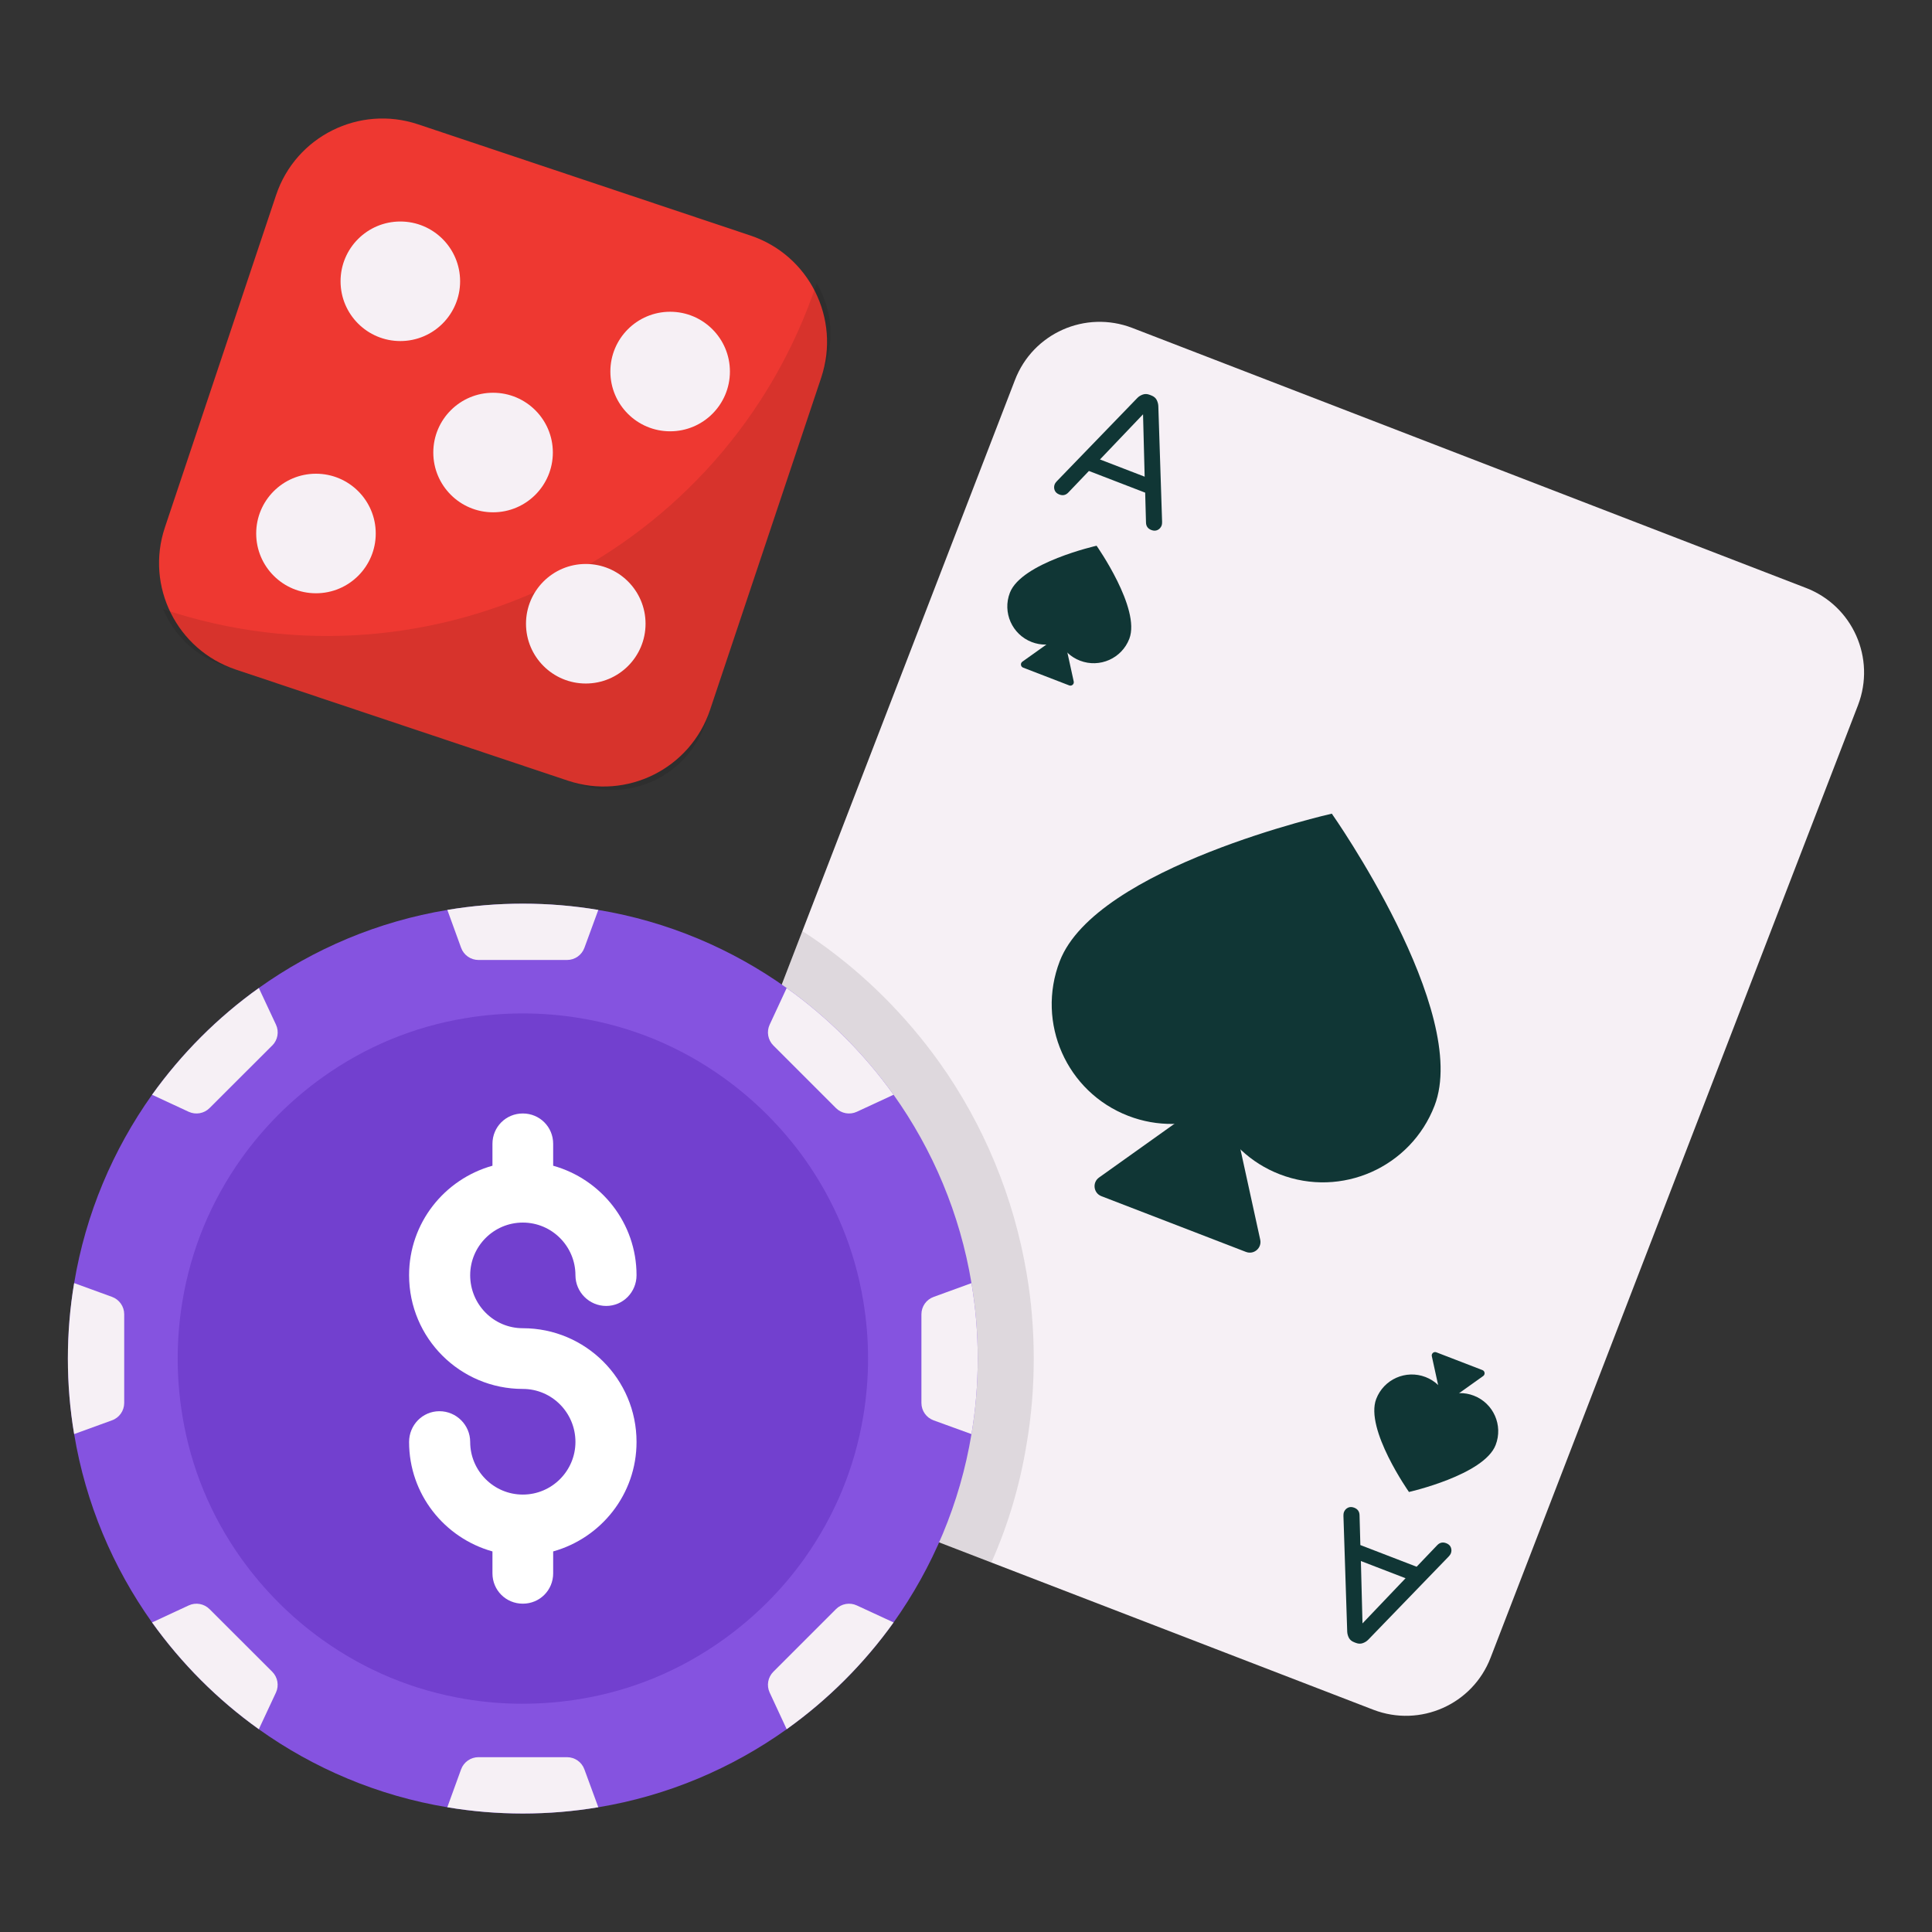 <svg id="Layer_1" enable-background="new 0 0 66 66" viewBox="0 0 66 66" xmlns="http://www.w3.org/2000/svg"><rect x="0" y="0" width="66" height="66" fill="#333333" stroke="none"/><g><g><g><g><path d="m63.473 24.088-12.551 32.538c-.613 1.6-2.405 2.395-4.005 1.782l-13.05-5.03-9.965-3.842c-1.6-.623-2.395-2.415-1.782-4.015l5.289-13.711 7.263-18.827c.613-1.6 2.405-2.395 4.005-1.782l23.014 8.882c1.6.613 2.395 2.405 1.782 4.005z" fill="#f6f0f5"/></g><g><g><path d="m36.203 32.835c1.244-3.225 9.294-5.039 9.294-5.039s4.752 6.751 3.509 9.976c-.813 2.108-3.179 3.157-5.287 2.344-1.001-.386-1.76-1.125-2.196-2.013-.921.369-1.979.403-2.979.017-2.108-.813-3.153-3.178-2.341-5.285z" fill="#103635"/></g><g><path d="m42.563 42.767-4.938-1.904c-.271-.105-.317-.468-.08-.637l4.361-3.108 1.145 5.231c.062.284-.216.523-.487.418z" fill="#103635"/></g></g><g><g><g><path d="m34.499 20.249c.396-1.028 2.962-1.606 2.962-1.606s1.514 2.151 1.118 3.179c-.259.672-1.013 1.006-1.685.747-.319-.123-.561-.358-.7-.642-.294.118-.631.129-.949.006-.672-.259-1.005-1.013-.746-1.684z" fill="#103635"/></g><g><path d="m36.525 23.414-1.574-.607c-.086-.033-.101-.149-.026-.203l1.39-.99.365 1.667c.02.09-.069.167-.155.133z" fill="#103635"/></g></g><g><g><path d="m36.187 16.893c-.079-.031-.132-.079-.158-.145-.026-.067-.026-.136.002-.207.012-.03.036-.064.072-.102l2.753-2.847c.049-.05.111-.088.184-.114.073-.026.151-.023.234.009l.057.022c.086.033.147.084.182.151.034.068.053.136.057.207l.129 3.959c.001.052-.004.094-.015.124-.028.072-.073.123-.138.155-.064.031-.135.032-.215.001-.117-.045-.178-.129-.182-.252l-.028-1.024-1.922-.741-.707.74c-.086.088-.188.109-.304.064zm1.39-1.197 1.526.588-.055-2.131z" fill="#103635"/></g></g><g><g><g><path d="m51.094 49.362c-.396 1.028-2.962 1.606-2.962 1.606s-1.514-2.151-1.118-3.179c.259-.672 1.013-1.006 1.685-.747.319.123.561.358.7.642.294-.118.631-.129.949-.006.672.259 1.005 1.013.746 1.684z" fill="#103635"/></g><g><path d="m49.068 46.197 1.574.607c.086.033.101.149.026.203l-1.39.99-.365-1.667c-.02-.09.069-.167.155-.133z" fill="#103635"/></g></g><g><g><path d="m49.406 52.718c.079.031.132.079.158.145.026.067.026.136-.002.207-.012.03-.036.064-.072.102l-2.753 2.847c-.049.05-.111.088-.184.114-.073.026-.151.023-.234-.009l-.057-.022c-.086-.033-.147-.084-.182-.151-.034-.068-.053-.136-.057-.207l-.129-3.959c-.001-.052.004-.094.015-.124.028-.072.073-.123.138-.155.064-.031.135-.032.215-.001.117.045.178.129.182.252l.028 1.024 1.922.741.707-.74c.086-.088.188-.109.304-.064zm-1.39 1.197-1.526-.588.055 2.131z" fill="#103635"/></g></g></g></g></g><g><g><g><g opacity=".1"><path d="m35.314 46.413c0 .968-.077 1.945-.24 2.894-.23 1.418-.632 2.779-1.207 4.072l-9.965-3.842c-1.6-.623-2.395-2.415-1.782-4.015l5.289-13.711c.192.115.383.249.575.383 1.581 1.121 2.961 2.501 4.101 4.091 1.533 2.146 2.558 4.647 2.989 7.234.163.949.24 1.926.24 2.894z"/></g><g><path d="m33.401 46.412c0 .879-.073 1.739-.214 2.579-.393 2.37-1.326 4.555-2.661 6.435-1.005 1.404-2.244 2.642-3.652 3.647-1.879 1.34-4.065 2.273-6.435 2.666-.84.141-1.7.214-2.579.214-.879 0-1.739-.073-2.579-.214-2.37-.393-4.56-1.326-6.44-2.666-1.408-1.005-2.642-2.244-3.647-3.647-1.336-1.879-2.268-4.065-2.661-6.435-.141-.84-.214-1.7-.214-2.579s.073-1.739.214-2.579c.393-2.37 1.326-4.555 2.661-6.435 1.005-1.403 2.239-2.642 3.647-3.647 1.879-1.34 4.07-2.273 6.44-2.666.84-.141 1.7-.214 2.579-.214.879 0 1.739.073 2.579.214 2.37.393 4.555 1.326 6.435 2.666 1.408 1.005 2.647 2.244 3.652 3.647 1.336 1.879 2.268 4.065 2.661 6.435.141.84.214 1.7.214 2.579z" fill="#8553e0"/></g><g><path d="m17.86 58.203c-.661 0-1.321-.054-1.96-.162-1.775-.295-3.413-.974-4.88-2.02-1.068-.762-2.006-1.701-2.784-2.788-1.032-1.451-1.711-3.091-2.002-4.849-.109-.654-.164-1.314-.164-1.973 0-.659.055-1.318.162-1.96.294-1.77.972-3.41 2.02-4.884.762-1.065 1.7-2.004 2.771-2.768 1.464-1.044 3.102-1.723 4.865-2.015.654-.109 1.314-.164 1.973-.164s1.319.055 1.962.162c1.77.294 3.406.972 4.874 2.019 1.076.769 2.015 1.707 2.788 2.786 1.033 1.454 1.713 3.094 2.005 4.852.109.651.164 1.31.164 1.971s-.055 1.321-.162 1.962c-.294 1.769-.973 3.409-2.021 4.883-.758 1.059-1.697 1.997-2.777 2.768-1.464 1.044-3.1 1.723-4.859 2.015-.651.109-1.311.164-1.972.164z" fill="#7240cf"/></g><g><path d="m20.439 31.085-.475 1.295c-.091.249-.328.414-.593.414h-3.026c-.265 0-.503-.166-.593-.416l-.47-1.294c.84-.141 1.7-.214 2.579-.214.879 0 1.739.073 2.579.214z" fill="#f6f0f5"/></g><g><path d="m9.3 35.715-2.142 2.139c-.187.187-.472.237-.712.126l-1.251-.581c1.005-1.403 2.239-2.642 3.647-3.647l.585 1.25c.113.241.062.526-.126.714z" fill="#f6f0f5"/></g><g><path d="m4.243 44.897v3.03c0 .265-.166.503-.416.593l-1.294.47c-.141-.84-.214-1.7-.214-2.579s.073-1.739.214-2.579l1.294.471c.249.091.416.328.416.593z" fill="#f6f0f5"/></g><g><path d="m9.426 57.822-.584 1.25c-1.408-1.005-2.642-2.244-3.647-3.647l1.251-.581c.24-.112.525-.061.712.126l2.142 2.139c.188.188.238.473.126.714z" fill="#f6f0f5"/></g><g><path d="m20.439 61.738c-.84.141-1.7.214-2.579.214-.879 0-1.739-.073-2.579-.214l.47-1.294c.091-.249.328-.416.593-.416h3.026c.265 0 .502.165.593.414z" fill="#f6f0f5"/></g><g><path d="m30.526 55.425c-1.005 1.404-2.244 2.642-3.652 3.647l-.581-1.251c-.112-.24-.061-.525.126-.712l2.139-2.139c.187-.187.472-.238.712-.126z" fill="#f6f0f5"/></g><g><path d="m33.401 46.412c0 .879-.073 1.739-.214 2.579l-1.294-.47c-.249-.091-.416-.328-.416-.593v-3.03c0-.265.166-.503.416-.593l1.294-.471c.141.84.214 1.7.214 2.579z" fill="#f6f0f5"/></g><g><path d="m30.526 37.398-1.256.582c-.24.111-.525.061-.712-.126l-2.139-2.139c-.187-.187-.238-.472-.126-.712l.581-1.251c1.408 1.005 2.647 2.244 3.652 3.647z" fill="#f6f0f5"/></g></g></g><g><g><path d="m21.745 49.259c0 1.785-1.207 3.281-2.848 3.74v.748c0 .577-.459 1.037-1.037 1.037-.577 0-1.037-.459-1.037-1.037v-.748c-1.641-.459-2.848-1.955-2.848-3.74 0-.577.459-1.05 1.037-1.05.577 0 1.05.472 1.05 1.05 0 .984.801 1.798 1.798 1.798.997 0 1.798-.814 1.798-1.798 0-.997-.801-1.811-1.798-1.811-2.139 0-3.885-1.732-3.885-3.885 0-1.785 1.207-3.281 2.848-3.74v-.748c0-.577.459-1.037 1.037-1.037.577 0 1.037.459 1.037 1.037v.748c1.641.459 2.848 1.956 2.848 3.74 0 .577-.459 1.05-1.037 1.05s-1.05-.472-1.05-1.05c0-.984-.801-1.798-1.798-1.798-.997 0-1.798.814-1.798 1.798 0 .997.801 1.811 1.798 1.811 2.139 0 3.885 1.732 3.885 3.885z" fill="#fff"/></g></g></g><g><path d="m19.406 26.67-11.355-3.799c-2.007-.671-3.09-2.843-2.419-4.85l3.799-11.355c.671-2.007 2.843-3.09 4.85-2.419l11.355 3.799c2.007.671 3.09 2.843 2.419 4.85l-3.799 11.355c-.671 2.007-2.843 3.09-4.85 2.419z" fill="#ee3831"/></g><g opacity=".1"><path d="m28.197 12.469-4.083 12.207c-.593 1.772-2.509 2.728-4.281 2.135l-12.207-4.083c-.97-.325-1.692-1.047-2.052-1.917l0.0 0c9.24 3.091 19.236-1.894 22.327-11.134l0-0c.478.811.621 1.822.297 2.792z"/></g><g><g><g><circle cx="13.676" cy="9.609" fill="#f6f0f5" r="2.042"/></g><g><circle cx="22.893" cy="12.692" fill="#f6f0f5" r="2.042"/></g><g><circle cx="10.794" cy="18.225" fill="#f6f0f5" r="2.042"/></g><g><circle cx="20.011" cy="21.308" fill="#f6f0f5" r="2.042"/></g></g><g><circle cx="16.844" cy="15.459" fill="#f6f0f5" r="2.042"/></g></g></g></g></svg>